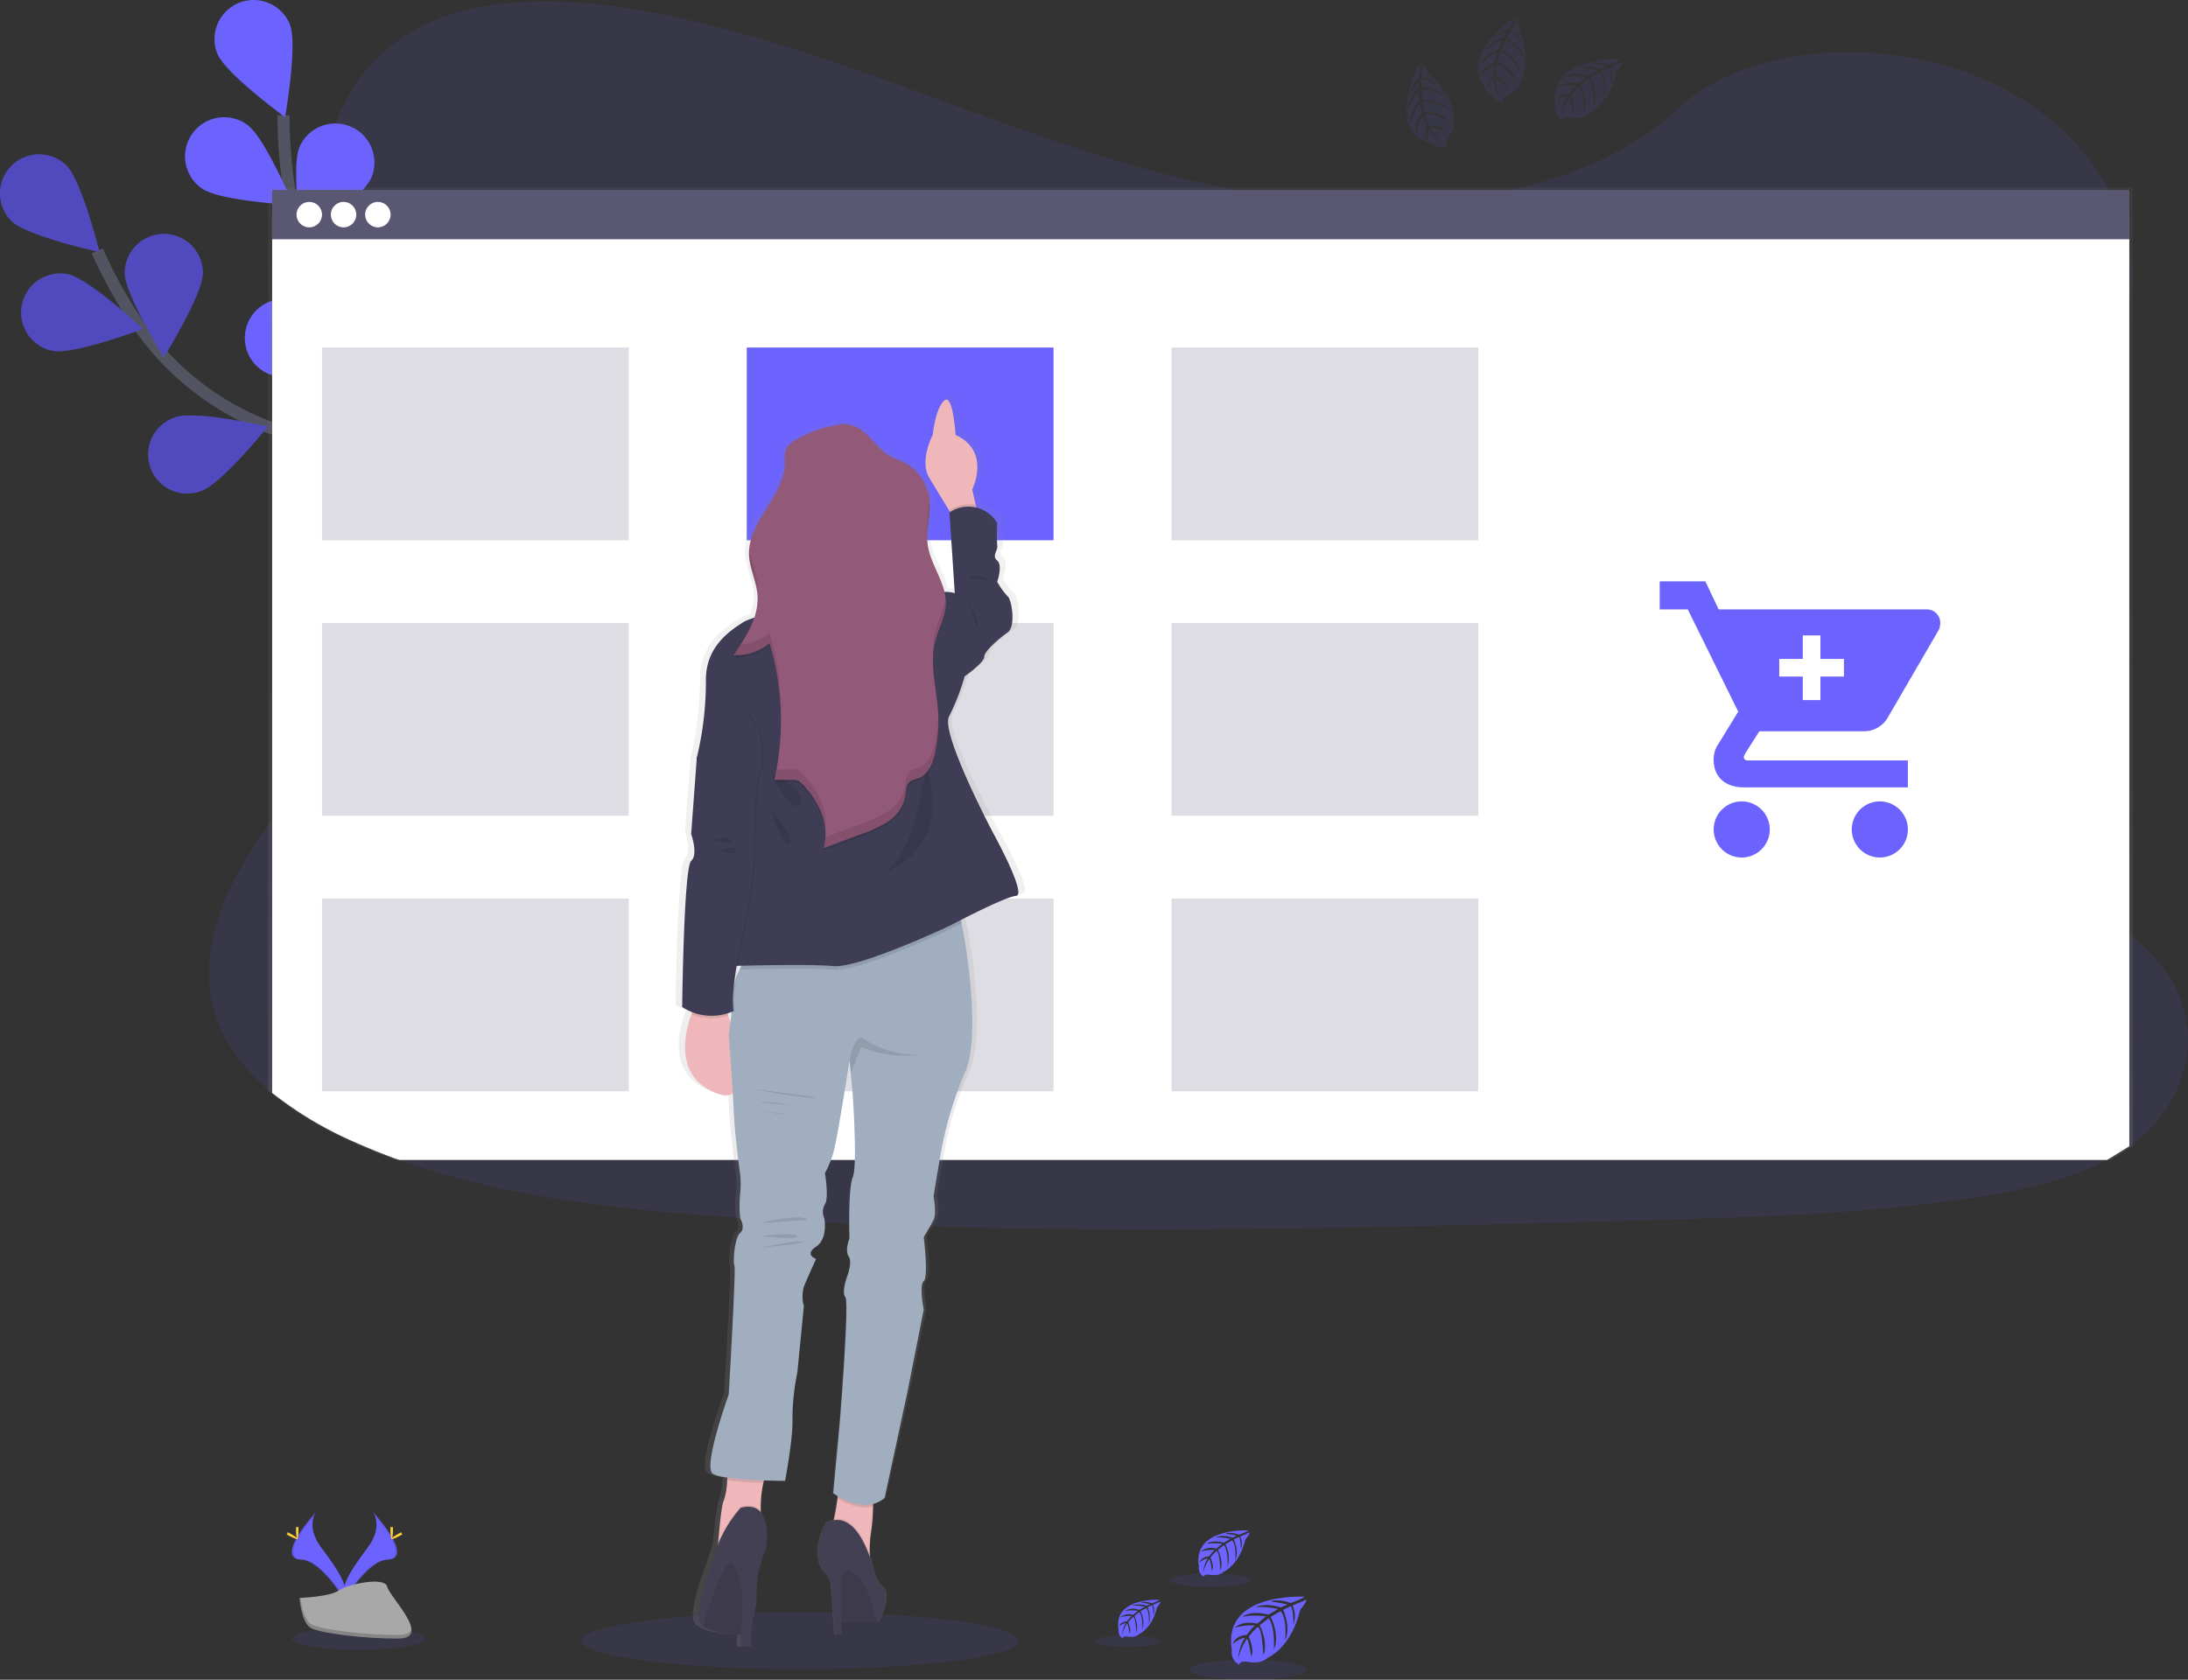 <svg xmlns="http://www.w3.org/2000/svg" xmlns:xlink="http://www.w3.org/1999/xlink" width="364.096" height="279.577" viewBox="0 0 364.096 279.577">
  <rect x="0" y="0" width="364.096" height="279.577" fill="#333333" stroke="none"/>
  <defs>
    <linearGradient id="linear-gradient" x1="0.5" y1="1" x2="0.5" gradientUnits="objectBoundingBox">
      <stop offset="0" stop-color="gray" stop-opacity="0.251"/>
      <stop offset="0.54" stop-color="gray" stop-opacity="0.122"/>
      <stop offset="1" stop-color="gray" stop-opacity="0.102"/>
    </linearGradient>
    <linearGradient id="linear-gradient-2" x1="0.5" x2="0.5" xlink:href="#linear-gradient"/>
  </defs>
  <g id="E-Commerce_Doodle" data-name="E-Commerce Doodle" transform="translate(0.01 0.019)">
    <path id="Path_420" data-name="Path 420" d="M469.04,212.051c-.326.238-.626.47-.946.695A31.9,31.9,0,0,1,464.4,215c-6.713,3.539-14.988,5.268-23.049,6.442-18.077,2.636-36.533,3.148-54.911,3.65-49.656,1.363-99.432,2.724-148.968-.418-19.571-1.24-39.573-3.314-57.308-9.675q-3.813-1.363-7.476-3.007a61.4,61.4,0,0,1-13.635-8.155,29.689,29.689,0,0,1-8.514-10.458c-3.748-8.233-1.765-17.48,2.515-25.55a79.4,79.4,0,0,1,6-9.384c3.3-4.544,6.948-8.957,10.272-13.5,11.828-16.14,19.545-36.559,8.628-53.113-3.138-4.756-7.672-8.931-10.229-13.9-3.262-6.351-3.011-13.4-1.973-20.253q.2-1.3.427-2.583c1.771-10.158,5.1-21.1,15.383-27.442,10.676-6.589,25.837-6.256,39.087-3.914C241.252,27.425,260.259,35.084,279.469,42s39.306,13.234,60.417,13.912c18.642.6,40.386-3.891,52.758-15.566,12.017-11.338,34.605-12.2,50.886-5.353,11.175,4.7,19.513,13.168,23.029,22.693a29.621,29.621,0,0,1,1.53,5.911,27.257,27.257,0,0,1,.274,5.575c-.049.92-.143,1.83-.274,2.73-2.72,18.8-22.3,33.62-34.2,50.409-5.816,8.2-9.923,18.051-5.924,26.894,6.1,13.475,27.312,18.267,40.121,28.294a30.14,30.14,0,0,1,6.3,6.459C480.591,192.881,478.3,204.934,469.04,212.051Z" transform="translate(-113.774 -21.98)" fill="#6c63ff" opacity="0.1"/>
    <g id="flowers" transform="translate(-0.01 -0.019)">
      <path id="Path_421" data-name="Path 421" d="M159.495,213.674s-15-26.591-37.616-34.25a46.248,46.248,0,0,1-23.433-17.529A77.632,77.632,0,0,1,91.53,149.46" transform="translate(-75.338 -107.702)" fill="none" stroke="#535461" stroke-miterlimit="10" stroke-width="2"/>
      <path id="Path_422" data-name="Path 422" d="M43.863,111.333c2.577,2.489,14.574,5.1,14.574,5.1s-2.936-11.912-5.519-14.414a6.5,6.5,0,1,0-9.055,9.329Z" transform="translate(-41.89 -74.496)" fill="#6c63ff"/>
      <path id="Path_423" data-name="Path 423" d="M57.929,173.861c3.52.7,15-3.65,15-3.65s-8.954-8.4-12.477-9.1a6.5,6.5,0,1,0-2.528,12.752Z" transform="translate(-49.168 -115.467)" fill="#6c63ff"/>
      <path id="Path_424" data-name="Path 424" d="M126.248,246.019c3.392-1.174,11.09-10.722,11.09-10.722s-11.965-2.737-15.354-1.562a6.5,6.5,0,1,0,4.24,12.284Z" transform="translate(-92.778 -164.29)" fill="#6c63ff"/>
      <path id="Path_425" data-name="Path 425" d="M198.382,286.586c3.542-.587,12.754-8.693,12.754-8.693s-11.329-4.72-14.871-4.136a6.5,6.5,0,0,0,2.117,12.829Z" transform="translate(-142.241 -191.42)" fill="#6c63ff"/>
      <path id="Path_426" data-name="Path 426" d="M118.535,147.014c0,3.588-6.491,14-6.491,14s-6.5-10.409-6.507-14a6.5,6.5,0,1,1,13,0Z" transform="translate(-84.775 -101.579)" fill="#6c63ff"/>
      <path id="Path_427" data-name="Path 427" d="M199.961,193.049c-1.073,3.425-10.386,11.417-10.386,11.417s-3.092-11.89-2.032-15.331a6.5,6.5,0,0,1,12.4,3.885Z" transform="translate(-139.883 -131.543)" fill="#6c63ff"/>
      <path id="Path_428" data-name="Path 428" d="M271.253,253.33c-.476,3.559-8.3,13.008-8.3,13.008s-5.056-11.182-4.567-14.741a6.5,6.5,0,1,1,12.885,1.732Z" transform="translate(-187.741 -172.726)" fill="#6c63ff"/>
      <path id="Path_429" data-name="Path 429" d="M43.863,111.333c2.577,2.489,14.574,5.1,14.574,5.1s-2.936-11.912-5.519-14.414a6.5,6.5,0,1,0-9.055,9.329Z" transform="translate(-41.89 -74.496)" opacity="0.25"/>
      <path id="Path_430" data-name="Path 430" d="M57.929,173.861c3.52.7,15-3.65,15-3.65s-8.954-8.4-12.477-9.1a6.5,6.5,0,1,0-2.528,12.752Z" transform="translate(-49.168 -115.467)" opacity="0.25"/>
      <path id="Path_431" data-name="Path 431" d="M126.248,246.019c3.392-1.174,11.09-10.722,11.09-10.722s-11.965-2.737-15.354-1.562a6.5,6.5,0,1,0,4.24,12.284Z" transform="translate(-92.778 -164.29)" opacity="0.25"/>
      <path id="Path_432" data-name="Path 432" d="M198.382,286.586c3.542-.587,12.754-8.693,12.754-8.693s-11.329-4.72-14.871-4.136a6.5,6.5,0,0,0,2.117,12.829Z" transform="translate(-142.241 -191.42)" opacity="0.25"/>
      <path id="Path_433" data-name="Path 433" d="M118.535,147.014c0,3.588-6.491,14-6.491,14s-6.5-10.409-6.507-14a6.5,6.5,0,1,1,13,0Z" transform="translate(-84.775 -101.579)" opacity="0.25"/>
      <path id="Path_434" data-name="Path 434" d="M199.961,193.049c-1.073,3.425-10.386,11.417-10.386,11.417s-3.092-11.89-2.032-15.331a6.5,6.5,0,0,1,12.4,3.885Z" transform="translate(-139.883 -131.543)" opacity="0.25"/>
      <path id="Path_435" data-name="Path 435" d="M271.253,253.33c-.476,3.559-8.3,13.008-8.3,13.008s-5.056-11.182-4.567-14.741a6.5,6.5,0,1,1,12.885,1.732Z" transform="translate(-187.741 -172.726)" opacity="0.25"/>
      <path id="Path_436" data-name="Path 436" d="M222.649,166.524s-2.936-30.394-20.511-46.56a46.234,46.234,0,0,1-14.32-25.521A77.681,77.681,0,0,1,186.54,80.27" transform="translate(-139.356 -61.081)" fill="none" stroke="#535461" stroke-miterlimit="10" stroke-width="2"/>
      <path id="Path_437" data-name="Path 437" d="M151.793,30.378c1.344,3.33,11.263,10.555,11.263,10.555s2.137-12.085.8-15.416a6.505,6.505,0,0,0-12.069,4.86Z" transform="translate(-115.619 -21.441)" fill="#6c63ff"/>
      <path id="Path_438" data-name="Path 438" d="M139.309,93.27c2.936,2.065,15.191,2.74,15.191,2.74S149.747,84.7,146.811,82.64a6.506,6.506,0,1,0-7.5,10.631Z" transform="translate(-105.676 -61.875)" fill="#6c63ff"/>
      <path id="Path_439" data-name="Path 439" d="M172.71,186.937c3.588.3,14.5-5.3,14.5-5.3s-9.828-7.349-13.406-7.649a6.5,6.5,0,1,0-1.089,12.953Z" transform="translate(-125.928 -124.202)" fill="#6c63ff"/>
      <path id="Path_440" data-name="Path 440" d="M222.093,253.181c3.477.9,15.184-2.779,15.184-2.779s-8.445-8.9-11.919-9.805a6.5,6.5,0,1,0-3.262,12.585Z" transform="translate(-160.033 -168.969)" fill="#6c63ff"/>
      <path id="Path_441" data-name="Path 441" d="M205.448,93.56c-1.452,3.281-11.609,10.167-11.609,10.167S192.11,91.58,193.561,88.3a6.5,6.5,0,1,1,11.887,5.265Z" transform="translate(-143.697 -63.88)" fill="#6c63ff"/>
      <path id="Path_442" data-name="Path 442" d="M255.831,167.829c-2.368,2.7-14.121,6.23-14.121,6.23s1.983-12.108,4.355-14.806a6.5,6.5,0,1,1,9.766,8.576Z" transform="translate(-176.531 -112.811)" fill="#6c63ff"/>
      <path id="Path_443" data-name="Path 443" d="M300.423,252.331c-1.879,3.06-12.865,8.527-12.865,8.527s-.091-12.271,1.787-15.331a6.506,6.506,0,1,1,11.09,6.8Z" transform="translate(-207.423 -170.341)" fill="#6c63ff"/>
    </g>
    <ellipse id="Ellipse_46" data-name="Ellipse 46" cx="36.38" cy="4.736" rx="36.38" ry="4.736" transform="translate(96.751 268.33)" fill="#6c63ff" opacity="0.1"/>
    <g id="floor_flowers" data-name="floor flowers" transform="translate(47.668 251.636)">
      <ellipse id="Ellipse_47" data-name="Ellipse 47" cx="11.051" cy="1.892" rx="11.051" ry="1.892" transform="translate(0.927 19.173)" fill="#6c63ff" opacity="0.1"/>
      <path id="Path_444" data-name="Path 444" d="M221.943,792.94s1.791,2.345-.829,5.871-4.779,6.524-3.914,8.732c0,0,3.95-6.573,7.176-6.664S225.485,796.893,221.943,792.94Z" transform="translate(-207.563 -792.94)" fill="#6c63ff"/>
      <path id="Path_445" data-name="Path 445" d="M222.168,792.94a2.88,2.88,0,0,1,.365.737c3.138,3.686,4.811,7.127,1.794,7.212-2.808.082-6.181,5.1-6.987,6.374a3.009,3.009,0,0,0,.095.29s3.95-6.573,7.176-6.664S225.71,796.893,222.168,792.94Z" transform="translate(-207.788 -792.94)" opacity="0.1"/>
      <path id="Path_446" data-name="Path 446" d="M241.494,801c0,.825-.091,1.494-.205,1.494s-.209-.652-.209-1.494.117-.437.232-.437S241.494,800.171,241.494,801Z" transform="translate(-223.784 -798.008)" fill="#ffd037"/>
      <path id="Path_447" data-name="Path 447" d="M242.934,803.948c-.724.395-1.357.633-1.412.532s.489-.5,1.213-.9.437-.108.493,0S243.659,803.554,242.934,803.948Z" transform="translate(-224.08 -799.975)" fill="#ffd037"/>
      <path id="Path_448" data-name="Path 448" d="M194.808,792.94s-1.791,2.345.829,5.871,4.779,6.524,3.914,8.732c0,0-3.95-6.573-7.176-6.664S191.272,796.893,194.808,792.94Z" transform="translate(-189.895 -792.94)" fill="#6c63ff"/>
      <path id="Path_449" data-name="Path 449" d="M194.793,792.94a2.879,2.879,0,0,0-.365.737c-3.138,3.686-4.811,7.127-1.794,7.212,2.812.082,6.181,5.1,6.987,6.374a2.317,2.317,0,0,1-.095.29s-3.95-6.573-7.176-6.664S191.257,796.893,194.793,792.94Z" transform="translate(-189.88 -792.94)" opacity="0.1"/>
      <path id="Path_450" data-name="Path 450" d="M192.91,801c0,.825.091,1.494.205,1.494s.209-.652.209-1.494-.117-.437-.232-.437S192.91,800.171,192.91,801Z" transform="translate(-191.327 -798.008)" fill="#ffd037"/>
      <path id="Path_451" data-name="Path 451" d="M188.5,803.948c.724.395,1.354.633,1.409.532s-.489-.5-1.213-.9-.437-.108-.493,0S187.774,803.554,188.5,803.948Z" transform="translate(-188.057 -799.975)" fill="#ffd037"/>
      <path id="Path_452" data-name="Path 452" d="M194.66,831.205s5.01-.157,6.524-1.23,7.7-2.362,8.08-.636,7.528,8.576,1.872,8.621-13.142-.881-14.649-1.8S194.66,831.205,194.66,831.205Z" transform="translate(-192.506 -816.898)" fill="#a8a8a8"/>
      <path id="Path_453" data-name="Path 453" d="M211.234,842.942c-5.656.046-13.142-.881-14.649-1.8-1.148-.7-1.6-3.21-1.758-4.365h-.166s.326,4.038,1.823,4.958,8.993,1.843,14.649,1.8c1.631,0,2.2-.594,2.166-1.455C213.073,842.609,212.45,842.932,211.234,842.942Z" transform="translate(-192.506 -822.48)" opacity="0.2"/>
      <path id="Path_454" data-name="Path 454" d="M682.2,836.173s-13.791-.832-12.164,8.833a2.351,2.351,0,0,0,1.223,2.482s.026-.714,1.416-.473a6.311,6.311,0,0,0,1.5.072,3.1,3.1,0,0,0,1.833-.757h0s3.875-1.6,5.382-7.936c0,0,1.116-1.383,1.073-1.739l-2.329.979a4.175,4.175,0,0,1,.17,3.076s-.075-3.014-.522-2.936c-.091,0-1.21.581-1.21.581s1.37,2.936.326,5.049c0,0,.391-3.588-.763-4.837l-1.631.956s1.6,3.021.515,5.487c0,0,.277-3.781-.858-5.255l-1.484,1.158s1.5,2.978.584,5.023c0,0-.117-4.4-.907-4.733a8.536,8.536,0,0,0-1.5,1.631s1.027,2.159.391,3.3c0,0-.391-2.936-.714-2.936a9.689,9.689,0,0,0-1.429,3.262A7.1,7.1,0,0,1,672.216,843a3.894,3.894,0,0,0-1.98,1.027s.2-1.373,2.283-1.494a8.935,8.935,0,0,1,1.357-1.562,8.493,8.493,0,0,0-3.353.385s1.112-1.3,3.735-.708l1.465-1.194a12.038,12.038,0,0,0-3.914.039s1.344-1.148,4.309-.326l1.6-.952a14.557,14.557,0,0,0-3.741-.326s1.474-.8,4.208.065l1.142-.512s-1.719-.326-2.221-.388-.528-.192-.528-.192a5.957,5.957,0,0,1,3.226.359A14.52,14.52,0,0,0,682.2,836.173Z" transform="translate(-512.728 -822.059)" fill="#6c63ff"/>
      <ellipse id="Ellipse_48" data-name="Ellipse 48" cx="9.76" cy="1.651" rx="9.76" ry="1.651" transform="translate(150.211 24.621)" fill="#6c63ff" opacity="0.1"/>
      <path id="Path_455" data-name="Path 455" d="M619.222,837.769s-7.776-.47-6.85,4.981a1.331,1.331,0,0,0,.692,1.4s0-.4.8-.267a3.813,3.813,0,0,0,.842.042,1.784,1.784,0,0,0,1.034-.427h0s2.185-.9,3.037-4.475c0,0,.626-.78.6-.979l-1.3.558a2.364,2.364,0,0,1,.095,1.735s-.042-1.7-.294-1.66c-.052,0-.682.326-.682.326a3.87,3.87,0,0,1,.189,2.848s.219-2.032-.431-2.73l-.923.541a4.083,4.083,0,0,1,.29,3.092s.157-2.133-.486-2.962l-.835.652a3.986,3.986,0,0,1,.326,2.831s-.068-2.482-.512-2.668a5.1,5.1,0,0,0-.845.91s.581,1.22.222,1.863c0,0-.222-1.654-.4-1.66a5.48,5.48,0,0,0-.806,1.846,3.964,3.964,0,0,1,.626-1.957,2.192,2.192,0,0,0-1.116.577s.114-.776,1.3-.842a4.938,4.938,0,0,1,.763-.881,4.78,4.78,0,0,0-1.892.215,2.125,2.125,0,0,1,2.107-.4l.825-.675a6.8,6.8,0,0,0-2.205.023,2.663,2.663,0,0,1,2.43-.176l.9-.535a8.06,8.06,0,0,0-2.107-.183,3.244,3.244,0,0,1,2.371.036l.652-.287s-.979-.192-1.249-.222-.3-.108-.3-.108a3.367,3.367,0,0,1,1.82.2A7.68,7.68,0,0,0,619.222,837.769Z" transform="translate(-473.913 -823.139)" fill="#6c63ff"/>
      <ellipse id="Ellipse_49" data-name="Ellipse 49" cx="5.503" cy="0.93" rx="5.503" ry="0.93" transform="translate(134.45 20.556)" fill="#6c63ff" opacity="0.1"/>
      <path id="Path_456" data-name="Path 456" d="M661.612,802.355s-9.385-.568-8.279,6.012a1.6,1.6,0,0,0,.835,1.69s0-.486.962-.326a4.633,4.633,0,0,0,1.018.049,2.149,2.149,0,0,0,1.249-.515h0s2.639-1.089,3.663-5.4c0,0,.76-.94.731-1.181l-1.585.675a2.852,2.852,0,0,1,.117,2.094s-.052-2.052-.359-2c-.059,0-.822.395-.822.395s.933,1.993.228,3.438c0,0,.268-2.453-.519-3.294l-1.116.652a4.924,4.924,0,0,1,.352,3.735s.189-2.574-.587-3.588l-1.011.786s1.024,2.026.4,3.419c0,0-.081-2.994-.62-3.223a6.14,6.14,0,0,0-1.018,1.1s.7,1.471.264,2.247c0,0-.264-1.993-.483-2a6.548,6.548,0,0,0-.979,2.228,4.8,4.8,0,0,1,.757-2.355,2.651,2.651,0,0,0-1.347.7s.137-.936,1.566-1.018a6.135,6.135,0,0,1,.923-1.063,5.808,5.808,0,0,0-2.283.264,2.56,2.56,0,0,1,2.544-.483l1-.812a8.206,8.206,0,0,0-2.665.026s.913-.78,2.936-.212l1.086-.652a10.7,10.7,0,0,0-2.544-.219,3.9,3.9,0,0,1,2.864.042l.776-.346s-1.171-.232-1.513-.268-.359-.13-.359-.13a4.055,4.055,0,0,1,2.2.245A9.569,9.569,0,0,0,661.612,802.355Z" transform="translate(-501.504 -799.275)" fill="#6c63ff"/>
      <ellipse id="Ellipse_50" data-name="Ellipse 50" cx="6.644" cy="1.122" rx="6.644" ry="1.122" transform="translate(147.002 10.233)" fill="#6c63ff" opacity="0.1"/>
    </g>
    <g id="browser" transform="translate(44.6 31.151)">
      <path id="Path_457" data-name="Path 457" d="M488.971,276.549V117H178.65V267.4a61.779,61.779,0,0,0,13.7,8.377q3.673,1.693,7.5,3.1H485.268Z" transform="translate(-178.65 -117)" fill="url(#linear-gradient)"/>
      <path id="Path_458" data-name="Path 458" d="M489.772,286.048V131H180.73V277.166a62.409,62.409,0,0,0,13.635,8.155q3.66,1.631,7.476,3.007H486.076Z" transform="translate(-180.052 -126.433)" fill="#fff"/>
      <rect id="Rectangle_358" data-name="Rectangle 358" width="309.039" height="8.2" transform="translate(0.682 0.453)" fill="#5a5773"/>
    </g>
    <g id="buttons" transform="translate(49.333 33.585)">
      <circle id="Ellipse_51" data-name="Ellipse 51" cx="2.12" cy="2.12" r="2.12" fill="#fff"/>
      <circle id="Ellipse_52" data-name="Ellipse 52" cx="2.12" cy="2.12" r="2.12" transform="translate(5.708)" fill="#fff"/>
      <circle id="Ellipse_53" data-name="Ellipse 53" cx="2.12" cy="2.12" r="2.12" transform="translate(11.417)" fill="#fff"/>
    </g>
    <g id="boxes" transform="translate(53.573 57.827)">
      <rect id="Rectangle_359" data-name="Rectangle 359" width="51.049" height="32.077" transform="translate(70.682)" fill="#6c63ff"/>
      <rect id="Rectangle_360" data-name="Rectangle 360" width="51.049" height="32.077" fill="#5a5773" opacity="0.2"/>
      <rect id="Rectangle_361" data-name="Rectangle 361" width="51.049" height="32.077" transform="translate(141.364)" fill="#5a5773" opacity="0.2"/>
      <rect id="Rectangle_362" data-name="Rectangle 362" width="51.049" height="32.077" transform="translate(0 45.859)" fill="#5a5773" opacity="0.2"/>
      <rect id="Rectangle_363" data-name="Rectangle 363" width="51.049" height="32.077" transform="translate(70.682 45.859)" fill="#5a5773" opacity="0.2"/>
      <rect id="Rectangle_364" data-name="Rectangle 364" width="51.049" height="32.077" transform="translate(141.364 45.859)" fill="#5a5773" opacity="0.2"/>
      <rect id="Rectangle_365" data-name="Rectangle 365" width="51.049" height="32.077" transform="translate(0 91.715)" fill="#5a5773" opacity="0.2"/>
      <rect id="Rectangle_366" data-name="Rectangle 366" width="51.049" height="32.077" transform="translate(70.682 91.715)" fill="#5a5773" opacity="0.2"/>
      <rect id="Rectangle_367" data-name="Rectangle 367" width="51.049" height="32.077" transform="translate(141.364 91.715)" fill="#5a5773" opacity="0.2"/>
    </g>
    <g id="woman" transform="translate(112.398 65.838)">
      <path id="Path_459" data-name="Path 459" d="M440.279,295.707s-9.169-16.76-7.623-19.487a37.143,37.143,0,0,0,2.685-6.674s3.386-2.316,3.386-3.262,2.681-3.135,4.094-4.087.7-5.451,0-6A12.425,12.425,0,0,1,441,253.749s.979-2.724,0-3.542.144-1.631,0-2.453a32.915,32.915,0,0,1,0-3.813,6.147,6.147,0,0,0-3.608-2.61l-.1-.431-.6-2.541s2.936-5.627-1.827-8.572a7.962,7.962,0,0,0-1.054-.555,3.661,3.661,0,0,0-.026-.369,23.056,23.056,0,0,0-.692-4.309c-.248-.789-.571-1.321-.979-1.2a.652.652,0,0,0-.267.153,2.974,2.974,0,0,0-.506.6h0a.135.135,0,0,1-.023.036,10.229,10.229,0,0,0-1.122,3.115,17.978,17.978,0,0,0-.326,1.957h0a10.765,10.765,0,0,0-.545,1.21c-.577,1.5-1.253,4.09-.023,6.008,1.044,1.631,2.45,3.872,3.471,5.5l.033.052.062.1-.108.068v.251l.095,1.373.789,11.867a5.036,5.036,0,0,0-.724-.153,6.578,6.578,0,0,0-1.054-.069c-.688-2.7-2.577-5.219-2.936-8.044a7.456,7.456,0,0,1-.055-.851c.029-1.778.473-3.562.437-5.336,0-.326,0-.652-.033-.979h0a2.615,2.615,0,0,0-.026-.271,8.021,8.021,0,0,0-4.361-6.077c-.819-.408-1.706-.678-2.5-1.125-1.84-1.031-3.017-2.89-4.687-4.165a5.189,5.189,0,0,0-4.485-.979,20.707,20.707,0,0,0-2.182.45h0a19.688,19.688,0,0,0-4.994,2.075c-.212.127-.424.258-.626.408a2.76,2.76,0,0,0-1.008,1.178,3.085,3.085,0,0,0-.157,1.269c0,.31,0,.626.02.936-.091,5.219-5.715,9.257-6.178,14.352,0,.121-.02.241-.026.362v.558h0v.408c.082,2.234,1.243,4.315,1.455,6.54.02.2.029.395.033.594a9.863,9.863,0,0,1-.577,2.994,8.765,8.765,0,0,0-2.026.822c-1.709,1.1-4.795,3-5.92,6.628a9.708,9.708,0,0,0-.427,2.91,60.752,60.752,0,0,1-.952,10.389,19.421,19.421,0,0,1-.6,2.554.6.6,0,0,0-.02.251l-.678,8.807-.121,1.549-.17,2.205s.049.134.121.359a10.375,10.375,0,0,1,.267,1.018,5.473,5.473,0,0,1,.088,2.283,1.572,1.572,0,0,1-.476.838.354.354,0,0,0-.055.062,6.773,6.773,0,0,0-.515,2.244c-.059.457-.114.979-.17,1.52-.326,3.474-.528,8.673-.652,12.973-.117,4.24-.16,7.59-.16,7.59a8.657,8.657,0,0,0,1.752.868c-.046.114-.095.232-.14.356a17.135,17.135,0,0,0-1.063,4.482c-.274,3.206.623,6.768,5.1,8.6a7.2,7.2,0,0,0,.877.3,2.783,2.783,0,0,0,2.231-.137c0,.192.023.378.033.564.046.8.085,1.523.1,2.133.14,3.816,1.086,10.49,1.086,10.49a13.89,13.89,0,0,1,.042,3.542,19.238,19.238,0,0,0,0,4.087s.979,1.631,0,2.453-1.269,4.893-.979,5.451a.185.185,0,0,1,.016.062c.215,1.354-1,21.467-1,21.467s-1.151,3.079-2.068,6.276c-.894,3.112-1.566,6.335-.737,6.938a6.924,6.924,0,0,0,2.58.7c0,.134-.02.267-.033.4a11.623,11.623,0,0,1-.571,3.379c-.388.555-.8,4.854-.995,7.176l-.02.258a24.045,24.045,0,0,0-1.05,3.047s-3.122,7.829-2.065,9.861a1.668,1.668,0,0,0,.388.479h0a.89.89,0,0,0,.1.091c1.5,1.2,5.271,1.455,6.638,1.51l-.052,1.938v.072h1.778v-.049c0-.245.039-1.367.1-2.867,0-.267.02-.548.033-.835,0-.225.023-.453.033-.688a12.069,12.069,0,0,0,.773-4.355,19.109,19.109,0,0,1,.685-5.049,14.031,14.031,0,0,1,.9-2.463,11.243,11.243,0,0,0-.219-5.014,3.621,3.621,0,0,0-.652-1.129c0-.069,0-.137,0-.209v-.444a18.817,18.817,0,0,1,.418-4.182.456.456,0,0,1,0-.065c.026-.114.055-.222.085-.326l.02-.072.577.02c1.771.049,3.073.049,3.073.049s1.412-7.222,1.272-10.353v-.424a40.328,40.328,0,0,1,.855-7.343l1.138-11.042a5.807,5.807,0,0,1,0-3.262c.349-.842,1.07-2.4,1.572-3.48.235-.5.421-.891.5-1.06l.046-.091a2.113,2.113,0,0,1-.5-.251h0c-.46-.307-.871-.907.506-1.791,2.117-1.363,1.412-4.769,1.412-4.769a2.448,2.448,0,0,1,.111-2.316c.734-1.089,0-5.177,0-5.177a17.116,17.116,0,0,0,1.448-3.409c.525-1.631,1.853-9.606,2.479-13.452.206-1.262.326-2.078.326-2.078l.02.2.02.215h0l.176,1.817.023.241L416,339.5s.652,9.029.245,12.568v.065a4.184,4.184,0,0,1-.238,1.073c-.75,1.7-.613,8.435-.574,9.926v.3a6,6,0,0,0-.4,2.3h0a1.477,1.477,0,0,0,.258.685,1.735,1.735,0,0,1,.251,1.06v.033a3.842,3.842,0,0,1-.039.47,8.953,8.953,0,0,1-.5,1.846,6.757,6.757,0,0,0-.47,3.03h0a.958.958,0,0,0,.186.369.872.872,0,0,1,.108.391.141.141,0,0,0,0,.036c.264,2.2-.418,11.886-.822,17.19-.163,2.094-.281,3.5-.281,3.5l-1.119,11.58.111.078c.127.091.365.248.685.437v.026l-.049.349c-.16,1.116-.375,2.414-.61,3.405-.02.075-.036.147-.055.215a3.121,3.121,0,0,0-1.2.479c-2.375,4.218-1.324,7.561,0,8.533a3.428,3.428,0,0,1,.8,1.993l.326,4.2v.483a1.253,1.253,0,0,0,.062.385l.1,1.275.137,1.774H414v-2.149h.059c1.709.059,4.466.13,5.666.036h.033a2.121,2.121,0,0,0,.326-.036.819.819,0,0,0,.189-.052c.636-.307,2.221-4.8.793-5.823s-1.745-3.914-1.745-3.914c-.124-.378-.248-.737-.375-1.08v-.222a17.943,17.943,0,0,1,.17-3.738,28.431,28.431,0,0,0,.372-4.466v-.414a5.57,5.57,0,0,0,.727-.238l.052-.023a5.126,5.126,0,0,0,1.217-.721l3.993-17.693.421-2.058,2.4-11.707s-.845-4.087,0-4.766c.31-.248.395-1.3.375-2.528-.033-2.14-.375-4.831-.375-4.831s1.129-1.771,1.7-2.861,0-3.95,0-3.95l1.112-6.55a61.9,61.9,0,0,1,4.374-14.307c2.283-4.811.829-17.8-.652-24.719-.039-.179-.078-.356-.117-.525v-.026c.7-.346,1.553-.763,2.466-1.2l.346-.163c1.158-.545,2.384-1.106,3.484-1.572l.072-.029a24.308,24.308,0,0,1,2.424-.907,4.068,4.068,0,0,1,.744-.153C446.206,306.06,440.279,295.707,440.279,295.707Zm-44.137,22.165h.587c-.068.127-.134.258-.2.388-.039.078-.078.153-.114.232-.215.447-.414.9-.577,1.35.065-.483.147-1.008.238-1.569C396.1,318.149,396.123,318,396.142,317.871Zm-1.585,8.5a.242.242,0,0,0,0-.046l-.049-.153c-.036-.1-.068-.209-.1-.326q.3-.091.617-.206h.042v.108c-.016.153-.036.307-.055.457h0a.331.331,0,0,1,0,.059,3.185,3.185,0,0,1-.042.359c-.029.235-.059.463-.085.682-.062-.206-.124-.408-.189-.607A1.546,1.546,0,0,1,394.557,326.375Z" transform="translate(-386.5 -223.338)" fill="url(#linear-gradient-2)"/>
      <path id="Path_460" data-name="Path 460" d="M522.813,244.786l-3.523,1.246-1.279-2.12c-.979-1.631-2.336-3.862-3.337-5.483-1.768-2.851.545-7.2.545-7.2s.418-4.361,1.9-5.705,1.9,5.705,1.9,5.705c5.973,2.714,2.773,9.1,2.773,9.1l.581,2.531Z" transform="translate(-472.417 -224.699)" fill="#efb7b9"/>
      <path id="Path_461" data-name="Path 461" d="M531.082,280.7l-3.523,1.246-1.279-2.12v-.186a6.135,6.135,0,0,1,4.374-.864Z" transform="translate(-480.685 -260.614)" opacity="0.1"/>
      <path id="Path_462" data-name="Path 462" d="M523.56,295.828l1.765-1.494-.884-13.446a5.586,5.586,0,0,1,7.946,1.765,34.322,34.322,0,0,0,0,3.8c.137.815-.949,1.631,0,2.443s0,3.533,0,3.533a12.263,12.263,0,0,0,1.752,2.443c.679.541,1.36,5.027,0,5.976s-3.911,3.125-3.911,4.074-3.262,3.262-3.262,3.262L524.1,304.4Z" transform="translate(-478.852 -261.453)" fill="#3f3d56"/>
      <path id="Path_463" data-name="Path 463" d="M396.337,543.154c-6.583-2.792-5.121-9.613-3.882-13.048a17.774,17.774,0,0,1,.871-2.035l3.692-2.241s.754,1.921,1.559,4.5C400.447,536.324,402.6,545.812,396.337,543.154Z" transform="translate(-389.794 -427.16)" fill="#efb7b9"/>
      <path id="Path_464" data-name="Path 464" d="M416.5,766.086a11.09,11.09,0,0,0-.979,2.747,19.837,19.837,0,0,0-.424,4.674c.026,1.086.117,1.8.117,1.8l-7.333,5.043s.042-.59.114-1.458c.189-2.309.584-6.6.956-7.15a11.9,11.9,0,0,0,.551-3.366c.114-1.435.16-2.694.16-2.694S418.484,762.371,416.5,766.086Z" transform="translate(-400.906 -587.859)" fill="#efb7b9"/>
      <path id="Path_465" data-name="Path 465" d="M472.548,779.452s0,1.4-.052,3.034a31.063,31.063,0,0,1-.355,4.453,18.326,18.326,0,0,0-.166,3.725c.049,1.631.166,3.1.166,3.1s-7.486-7.078-6.723-7.639a3.469,3.469,0,0,0,.594-1.556c.228-.979.434-2.283.587-3.392.183-1.321.3-2.384.3-2.384Z" transform="translate(-439.638 -597.607)" fill="#efb7b9"/>
      <path id="Path_466" data-name="Path 466" d="M419.88,766.086a11.09,11.09,0,0,0-.979,2.747,59.919,59.919,0,0,1-6-.46c.111-1.4.16-2.694.16-2.694S421.867,762.371,419.88,766.086Z" transform="translate(-404.289 -587.859)" opacity="0.1"/>
      <path id="Path_467" data-name="Path 467" d="M475.1,779.466s0,1.4-.052,3.034c-2.336.6-4.736-.6-5.9-1.3.183-1.321.3-2.384.3-2.384Z" transform="translate(-442.19 -597.621)" opacity="0.1"/>
      <path id="Path_468" data-name="Path 468" d="M446.719,507.933a63.352,63.352,0,0,0-4.211,14.261l-1.086,6.524s.545,2.851,0,3.937-1.631,2.854-1.631,2.854.816,6.654,0,7.333,0,4.753,0,4.753l-2.717,13.7-3.8,17.653c-3.666,2.991-8.546-.812-8.546-.812l1.076-11.544s1.631-20.224.952-21.052.271-3.4.271-3.4.953-2.446.274-3.4.134-2.988.134-2.988-.271-8.285.545-10.187,0-13.664,0-13.664l-.326-3.663-.189-2.029-.016-.2s-.124.812-.326,2.071c-.6,3.833-1.879,11.775-2.384,13.41a17.465,17.465,0,0,1-1.393,3.4s.7,4.074,0,5.16a2.526,2.526,0,0,0-.108,2.31s.678,3.4-1.36,4.753,0,2.039,0,2.039-1.494,3.262-2.035,4.616a6.038,6.038,0,0,0,0,3.262l-1.086,11a39.789,39.789,0,0,0-.816,7.74c.137,3.125-1.223,10.321-1.223,10.321s-10.458,0-12.069-1.223,2.691-13.155,2.691-13.155,1.223-20.915.949-21.457,0-4.619.952-5.431,0-2.447,0-2.447a20.03,20.03,0,0,1,0-4.074,14.452,14.452,0,0,0-.042-3.533s-.91-6.654-1.044-10.458-.815-12.356-.815-12.356.711-5.291.819-7.809a8.868,8.868,0,0,1,.979-3.174,28.31,28.31,0,0,1,2.022-3.549s32.179-9.512,33.529-8.566c.359.251.881,1.957,1.4,4.426C447.515,490.189,448.918,503.138,446.719,507.933Z" transform="translate(-398.482 -395.469)" fill="#a0aec0"/>
      <circle id="Ellipse_54" data-name="Ellipse 54" cx="9.371" cy="9.371" r="9.371" transform="translate(19.04 10.716)" fill="#a1616a"/>
      <path id="Path_469" data-name="Path 469" d="M456.091,483.3c-1.08.554-1.8.936-1.8.936s-15.21,7.2-19.535,6.791c-3.347-.326-11.89-.14-15.611-.049a28.319,28.319,0,0,1,2.022-3.549s32.182-9.508,33.532-8.562C455.054,479.121,455.575,480.82,456.091,483.3Z" transform="translate(-408.493 -395.469)" opacity="0.1"/>
      <path id="Path_470" data-name="Path 470" d="M415.7,325.854s-8.68,1.37-10.728,2.714-6.106,3.94-6.106,9.508a53.946,53.946,0,0,1-1.494,12.9c-.545,1.628,8.556,14.8,8.556,14.8l-3.262,19.966s13.048-.408,17.392,0,19.549-6.791,19.549-6.791,8.964-4.753,10.865-4.893-3.8-10.458-3.8-10.458-8.83-16.7-7.336-19.418a37.529,37.529,0,0,0,2.59-6.654l-1.631-13.85a5.328,5.328,0,0,0-4.482.678c-2.039,1.494-8.964.678-8.964.678Z" transform="translate(-393.809 -290.8)" fill="#3f3d56"/>
      <path id="Path_471" data-name="Path 471" d="M396.372,391.022l-3.405.949-.943,12.78s1.223,3.4,0,4.482-1.494,24.311-1.494,24.311a8.881,8.881,0,0,0,8.556.678s-.678-2.58,1.36-11.952,2.035-14.124,2.035-14.124,0-11.681.952-13.583,0-6.654,0-6.654-1.9-2.58-1.768-3.529S396.372,391.022,396.372,391.022Z" transform="translate(-389.215 -331.795)" opacity="0.1"/>
      <path id="Path_472" data-name="Path 472" d="M400.783,530.358a8.674,8.674,0,0,1-6.123-.222,17.766,17.766,0,0,1,.871-2.036l3.692-2.241S399.99,527.781,400.783,530.358Z" transform="translate(-391.998 -427.18)" opacity="0.1"/>
      <path id="Path_473" data-name="Path 473" d="M395.749,390.995l-3.4.949-.949,12.78s1.223,3.4,0,4.482-1.494,24.311-1.494,24.311a8.87,8.87,0,0,0,8.556.665s-.678-2.58,1.357-11.952,2.039-14.124,2.039-14.124,0-11.681.949-13.583,0-6.654,0-6.654-1.9-2.58-1.765-3.529S395.749,390.995,395.749,390.995Z" transform="translate(-388.798 -331.768)" fill="#3f3d56"/>
      <path id="Path_474" data-name="Path 474" d="M500.088,411.15s-1.765,15.21-6.928,18.064C493.16,429.214,504.7,425.956,500.088,411.15Z" transform="translate(-458.369 -349.888)" opacity="0.1"/>
      <path id="Path_475" data-name="Path 475" d="M434.88,415.32s6.38,3.122,4.893,5.294S434.88,415.32,434.88,415.32Z" transform="translate(-419.099 -352.697)" opacity="0.1"/>
      <path id="Path_476" data-name="Path 476" d="M434.88,434.47s4.074,4.211,3.262,5.705S434.88,434.47,434.88,434.47Z" transform="translate(-419.099 -365.601)" opacity="0.1"/>
      <path id="Path_477" data-name="Path 477" d="M535.63,327.47a14.436,14.436,0,0,1,1.752,4.482C537.535,333.72,535.63,327.47,535.63,327.47Z" transform="translate(-486.985 -293.503)" opacity="0.1"/>
      <path id="Path_478" data-name="Path 478" d="M535.63,315.6s.8-.682,2.851,0S535.63,315.6,535.63,315.6Z" transform="translate(-486.985 -285.304)" opacity="0.1"/>
      <path id="Path_479" data-name="Path 479" d="M487.144,553.583a18.886,18.886,0,0,1-9.932-1.272l-1.712,4.384-.189-2.029c.28-1.7.825-3.526,1.9-3.986A16.484,16.484,0,0,0,487.144,553.583Z" transform="translate(-446.341 -443.904)" opacity="0.1"/>
      <path id="Path_480" data-name="Path 480" d="M426.18,577.07s8.354,1.732,10.7,1.425Z" transform="translate(-413.237 -461.686)" opacity="0.1"/>
      <path id="Path_481" data-name="Path 481" d="M428.84,583.751a17.257,17.257,0,0,1,5.346.561Z" transform="translate(-415.029 -466.179)" opacity="0.1"/>
      <path id="Path_482" data-name="Path 482" d="M430.09,588.31a31.962,31.962,0,0,0,4.939.652Z" transform="translate(-415.871 -469.26)" opacity="0.1"/>
      <path id="Path_483" data-name="Path 483" d="M429.46,643.581c.153-.1,7.131-1.732,8-.561Z" transform="translate(-415.447 -505.84)" opacity="0.1"/>
      <path id="Path_484" data-name="Path 484" d="M429.46,651.514s6.061-.714,6.214,0S429.46,651.514,429.46,651.514Z" transform="translate(-415.447 -511.633)" opacity="0.1"/>
      <path id="Path_485" data-name="Path 485" d="M429.46,655.905s6.468-1.337,7.232-1.011S429.46,655.905,429.46,655.905Z" transform="translate(-415.447 -514.09)" opacity="0.1"/>
      <path id="Path_486" data-name="Path 486" d="M415.253,792.379l-7.333,5.043s.042-.59.114-1.458a19.77,19.77,0,0,1,3.754-6.129c1.654-.43,2.7-.033,3.347.747C415.161,791.665,415.253,792.379,415.253,792.379Z" transform="translate(-400.933 -604.931)" opacity="0.1"/>
      <path id="Path_487" data-name="Path 487" d="M409.52,797.324a18.2,18.2,0,0,0-1.53,7.5,11.636,11.636,0,0,1-1.553,6.038,5.952,5.952,0,0,1-.515.737s-5.1-.042-6.879-1.52a1.764,1.764,0,0,1-.48-.587c-1.021-2.036,1.986-9.828,1.986-9.828a21.643,21.643,0,0,1,4.785-9.218C411.046,788.97,409.52,797.324,409.52,797.324Z" transform="translate(-394.486 -605.344)" fill="#444053"/>
      <path id="Path_488" data-name="Path 488" d="M407.865,830.326a5.952,5.952,0,0,1-.515.737s-5.1-.042-6.879-1.52c.877-2.9,3.676-11.687,4.987-10.193C406.69,820.752,407.548,827.5,407.865,830.326Z" transform="translate(-395.913 -624.822)" opacity="0.1"/>
      <path id="Path_489" data-name="Path 489" d="M420.266,819.888l-.356,13.158h1.709s.277-11.544,1.041-13.158S420.266,819.888,420.266,819.888Z" transform="translate(-409.012 -624.816)" fill="#444053"/>
      <path id="Path_490" data-name="Path 490" d="M472.14,805.6s-7.486-7.078-6.723-7.639a3.469,3.469,0,0,0,.594-1.556c1.438-.251,3.914.349,5.963,6.1C472.022,804.132,472.14,805.6,472.14,805.6Z" transform="translate(-439.638 -609.445)" opacity="0.1"/>
      <path id="Path_491" data-name="Path 491" d="M469.3,813.922a.759.759,0,0,1-.179.052,53.158,53.158,0,0,1-5.943,0,1.285,1.285,0,0,1-1.243-1.282c0-.489,0-1.086-.039-1.722-.085-2.009-.326-4.4-1.047-4.939-1.275-.979-2.283-4.3,0-8.5,0,0,4.377-3.343,7.535,6.706,0,0,.307,2.867,1.68,3.885S469.915,813.631,469.3,813.922Z" transform="translate(-435.681 -609.873)" fill="#444053"/>
      <path id="Path_492" data-name="Path 492" d="M474.075,831.458a53.159,53.159,0,0,1-5.943,0,1.285,1.285,0,0,1-1.243-1.282c0-.489,0-1.086-.039-1.722.551-2.433,1.344-4.938,2.365-5.509C469.221,822.941,472.31,822.592,474.075,831.458Z" transform="translate(-440.641 -627.357)" opacity="0.1"/>
      <path id="Path_493" data-name="Path 493" d="M423.46,798.653l.822,10.95h1.044V797.72Z" transform="translate(-397.737 -603.362)" fill="#444053"/>
      <path id="Path_494" data-name="Path 494" d="M434.786,239.089a18.729,18.729,0,0,0-8.357,2.685,3.473,3.473,0,0,0-1.576,1.582,5.246,5.246,0,0,0-.127,1.957c.088,5.617-6.175,9.867-5.979,15.481.078,2.228,1.2,4.3,1.4,6.524.343,3.706-1.849,7.114-3.95,10.184a8.435,8.435,0,0,0,5.953-1.973,45.141,45.141,0,0,1,.832,22.752h3a2.284,2.284,0,0,1,.877.108,2.2,2.2,0,0,1,.695.519c2.809,2.8,4.691,6.928,3.617,10.745l6.393-2.4a18.993,18.993,0,0,0,4.413-2.1,6.373,6.373,0,0,0,2.727-3.931c.173-.979.117-2.146.923-2.714a5.023,5.023,0,0,1,1.259-.466c1.755-.62,2.531-2.649,2.89-4.475a25.768,25.768,0,0,0,.408-6.808c-.284-3.816-1.412-7.692-.483-11.417.525-2.091,1.693-4.038,1.787-6.2.153-3.559-2.629-6.625-3.043-10.164-.29-2.466.6-4.961.31-7.427a7.978,7.978,0,0,0-4.2-6.057c-.786-.4-1.631-.675-2.407-1.122-1.771-1.027-2.9-2.877-4.511-4.149s-4.286-1.752-5.5-.1Z" transform="translate(-406.512 -233.934)" opacity="0.1"/>
      <path id="Path_495" data-name="Path 495" d="M434.786,237.825a18.73,18.73,0,0,0-8.357,2.685,3.473,3.473,0,0,0-1.576,1.582,5.245,5.245,0,0,0-.127,1.957c.088,5.617-6.175,9.867-5.979,15.484.078,2.225,1.2,4.3,1.4,6.524.343,3.706-1.849,7.114-3.95,10.187a8.481,8.481,0,0,0,5.953-1.973,45.125,45.125,0,0,1,.832,22.745h3a2.284,2.284,0,0,1,.877.111,2.146,2.146,0,0,1,.695.515c2.809,2.8,4.691,6.928,3.617,10.745l6.393-2.4a18.993,18.993,0,0,0,4.413-2.1,6.373,6.373,0,0,0,2.727-3.931c.173-.979.117-2.146.923-2.714a5.023,5.023,0,0,1,1.259-.466c1.755-.62,2.531-2.649,2.89-4.475a25.771,25.771,0,0,0,.418-6.814c-.284-3.816-1.412-7.692-.483-11.417.525-2.091,1.693-4.038,1.788-6.2.153-3.559-2.629-6.625-3.043-10.164-.29-2.466.6-4.958.31-7.427a7.985,7.985,0,0,0-4.2-6.057c-.786-.4-1.631-.675-2.407-1.119-1.771-1.031-2.9-2.88-4.511-4.152s-4.286-1.752-5.5-.1Z" transform="translate(-406.512 -233.078)" fill="#925978"/>
      <g id="Group_206" data-name="Group 206" transform="translate(9.688 9.614)" opacity="0.1">
        <path id="Path_496" data-name="Path 496" d="M442.28,252.81a3.628,3.628,0,0,0-.02.378C442.27,253.064,442.276,252.937,442.28,252.81Z" transform="translate(-433.759 -252.81)"/>
        <path id="Path_497" data-name="Path 497" d="M514.942,282.126a34.711,34.711,0,0,0,.359-5.186A37.535,37.535,0,0,0,514.942,282.126Z" transform="translate(-482.715 -269.069)"/>
        <path id="Path_498" data-name="Path 498" d="M425.405,306.933c-.189-2.022-1.132-3.914-1.354-5.933a7.425,7.425,0,0,0-.049,1.116c.078,2.2,1.171,4.26,1.393,6.452A8.8,8.8,0,0,0,425.405,306.933Z" transform="translate(-421.455 -285.281)"/>
        <path id="Path_499" data-name="Path 499" d="M518.264,332.156a13.99,13.99,0,0,0-.326,4.051,12.3,12.3,0,0,1,.326-2.352c.525-2.091,1.693-4.038,1.788-6.2A6.729,6.729,0,0,0,520,326.51C519.745,328.451,518.731,330.258,518.264,332.156Z" transform="translate(-484.732 -302.47)"/>
        <path id="Path_500" data-name="Path 500" d="M422.153,344.36a8.481,8.481,0,0,1-4.815,1.957c-.372.581-.757,1.148-1.138,1.709a8.481,8.481,0,0,0,5.953-1.973,45.012,45.012,0,0,1,1.9,12.216A45.115,45.115,0,0,0,422.153,344.36Z" transform="translate(-416.2 -314.497)"/>
        <path id="Path_501" data-name="Path 501" d="M480.756,391.2c-.359,1.827-1.135,3.856-2.89,4.472a4.892,4.892,0,0,0-1.259.47c-.806.568-.75,1.742-.923,2.714a6.292,6.292,0,0,1-2.727,3.914,19.612,19.612,0,0,1-4.413,2.107l-6.1,2.283a8.418,8.418,0,0,1-.294,1.81l6.393-2.4a18.994,18.994,0,0,0,4.413-2.1,6.373,6.373,0,0,0,2.727-3.931c.173-.979.117-2.146.923-2.714a5.024,5.024,0,0,1,1.259-.466c1.755-.62,2.531-2.649,2.89-4.475a25.583,25.583,0,0,0,.46-5.774A25.541,25.541,0,0,1,480.756,391.2Z" transform="translate(-447.162 -343.303)"/>
        <path id="Path_502" data-name="Path 502" d="M441.633,414.689a2.156,2.156,0,0,0-.695-.519,2.332,2.332,0,0,0-.877-.111H437.4c-.1.568-.215,1.135-.326,1.7h3a2.284,2.284,0,0,1,.877.111,2.146,2.146,0,0,1,.695.515,12.923,12.923,0,0,1,3.878,7.639C445.854,420.639,444.1,417.155,441.633,414.689Z" transform="translate(-430.262 -361.458)"/>
      </g>
      <path id="Path_503" data-name="Path 503" d="M405.37,449.146s2.427-1.018,2.968,0S405.37,449.146,405.37,449.146Z" transform="translate(-399.215 -375.185)" opacity="0.1"/>
      <path id="Path_504" data-name="Path 504" d="M408,454.5s2.427-1.018,2.972,0S408,454.5,408,454.5Z" transform="translate(-400.987 -378.789)" opacity="0.1"/>
    </g>
    <g id="leaves" transform="translate(234.022 2.792)">
      <path id="Path_505" data-name="Path 505" d="M846.249,51.647S833.837,50.9,835.3,59.6a2.121,2.121,0,0,0,1.1,2.234s.023-.652,1.272-.427a5.711,5.711,0,0,0,1.347.065,2.8,2.8,0,0,0,1.644-.682h0s3.487-1.438,4.844-7.14c0,0,1-1.246.979-1.566l-2.094.9a3.752,3.752,0,0,1,.15,2.766s-.065-2.714-.47-2.649c-.082,0-1.086.522-1.086.522s1.23,2.632.3,4.547c0,0,.352-3.242-.685-4.355l-1.481.877s1.439,2.717.463,4.935c0,0,.251-3.4-.773-4.726l-1.337,1.041s1.354,2.665.538,4.5c0,0-.108-3.963-.819-4.26a8.071,8.071,0,0,0-1.344,1.455s.923,1.957.349,2.968c0,0-.352-2.636-.652-2.649a8.779,8.779,0,0,0-1.285,2.936,6.363,6.363,0,0,1,1-3.115,3.481,3.481,0,0,0-1.781.926s.179-1.236,2.068-1.347a8.134,8.134,0,0,1,1.22-1.406,7.648,7.648,0,0,0-3.017.349s1-1.168,3.363-.652l1.3-1.076a11.255,11.255,0,0,0-3.523.036s1.207-1.031,3.878-.281l1.435-.858a12.886,12.886,0,0,0-3.363-.29,5.16,5.16,0,0,1,3.784.059l1.027-.46s-1.546-.3-2-.352-.476-.173-.476-.173a5.337,5.337,0,0,1,2.9.326A13.187,13.187,0,0,0,846.249,51.647Z" transform="translate(-810.45 -44.595)" fill="#6c63ff" opacity="0.1"/>
      <path id="Path_506" data-name="Path 506" d="M802.186,30.06s-10.438,6.755-4.107,12.891A2.123,2.123,0,0,0,800.29,44.1s-.365-.535.773-1.1a5.661,5.661,0,0,0,1.125-.747,2.809,2.809,0,0,0,.923-1.523h0s1.957-3.229-.326-8.624c0,0,.072-1.6-.15-1.833l-1.155,1.957a3.754,3.754,0,0,1,1.761,2.137s-1.66-2.143-1.957-1.853c-.059.059-.568,1.067-.568,1.067s2.554,1.39,2.936,3.48c0,0-1.631-2.822-3.135-3.1l-.678,1.566s2.773,1.337,3.3,3.7c0,0-1.817-2.89-3.425-3.35l-.457,1.631s2.675,1.357,3.1,3.327c0,0-2.433-3.125-3.184-2.936a8.264,8.264,0,0,0-.222,1.957s1.9,1.018,2.042,2.185c0,0-1.846-1.915-2.084-1.755a8.8,8.8,0,0,0,.708,3.135,6.371,6.371,0,0,1-1.037-3.1,3.491,3.491,0,0,0-.887,1.8s-.587-1.1.871-2.309a8.929,8.929,0,0,1,.147-1.856,7.55,7.55,0,0,0-2.225,2.068s.117-1.533,2.332-2.505l.424-1.647a10.886,10.886,0,0,0-2.815,2.117s.362-1.546,2.955-2.525l.652-1.543a13.273,13.273,0,0,0-2.883,1.761,5.189,5.189,0,0,1,3.086-2.2l.555-.979s-1.425.672-1.817.9-.486.144-.486.144a5.347,5.347,0,0,1,2.528-1.458A12.969,12.969,0,0,0,802.186,30.06Z" transform="translate(-784.076 -30.06)" fill="#6c63ff" opacity="0.1"/>
      <path id="Path_507" data-name="Path 507" d="M761.586,54.129s-6.24,10.764,2.185,13.351a2.1,2.1,0,0,0,2.492,0s-.564-.307.192-1.328a5.711,5.711,0,0,0,.652-1.174,2.818,2.818,0,0,0,.134-1.778h0s.277-3.764-4.208-7.538c0,0-.652-1.455-.979-1.562l-.14,2.283a3.76,3.76,0,0,1,2.541,1.106s-2.453-1.158-2.577-.77c-.026.078-.023,1.207-.023,1.207s2.932.088,4.237,1.778c0,0-2.74-1.771-4.2-1.341l.1,1.7s3.076-.065,4.619,1.8c0,0-2.936-1.752-4.567-1.432l.326,1.66s3,0,4.273,1.559c0,0-3.588-1.683-4.172-1.184a8.061,8.061,0,0,0,.695,1.856s2.153.046,2.812,1.021c0,0-2.515-.871-2.655-.616a8.792,8.792,0,0,0,2.055,2.469,6.37,6.37,0,0,1-2.332-2.283,3.494,3.494,0,0,0,.026,2.006s-1.024-.714-.274-2.453a8.2,8.2,0,0,1-.708-1.719,7.752,7.752,0,0,0-1.044,2.851s-.594-1.419.939-3.288l-.369-1.664a10.891,10.891,0,0,0-1.549,3.164s-.378-1.543,1.491-3.588l-.124-1.667a13.022,13.022,0,0,0-1.768,2.877,5.147,5.147,0,0,1,1.752-3.356l.049-1.125s-.979,1.243-1.21,1.631-.369.333-.369.333a5.369,5.369,0,0,1,1.592-2.45A13.285,13.285,0,0,0,761.586,54.129Z" transform="translate(-759.362 -46.258)" fill="#6c63ff" opacity="0.1"/>
    </g>
    <path id="Path_508" data-name="Path 508" d="M902.238,354.708a4.668,4.668,0,1,0,4.668,4.668A4.668,4.668,0,0,0,902.238,354.708ZM888.59,318.08v4.668h4.668l8.4,17.021-3.513,5.718a4.487,4.487,0,0,0-.584,2.218c0,3.125,2.137,4.668,5.033,4.668h27.292v-4.488H903.167a.551.551,0,0,1-.584-.584,2.937,2.937,0,0,1,.248-.581l2.332-3.683h17.389a4.567,4.567,0,0,0,4.084-2.45l8.406-14.453a2.711,2.711,0,0,0,.235-1.168,2.244,2.244,0,0,0-2.336-2.218H898.4l-2.218-4.668Zm36.628,36.628a4.668,4.668,0,1,0,4.671,4.669A4.668,4.668,0,0,0,925.218,354.708Z" transform="translate(-612.415 -221.338)" fill="#6c63ff"/>
    <path id="Path_509" data-name="Path 509" d="M918.434,328.124H914.52V324.21h-2.936v3.914H907.67v2.936h3.914v3.914h2.936V331.06h3.914Z" transform="translate(-611.604 -218.469)" fill="#fff"/>
  </g>
</svg>
